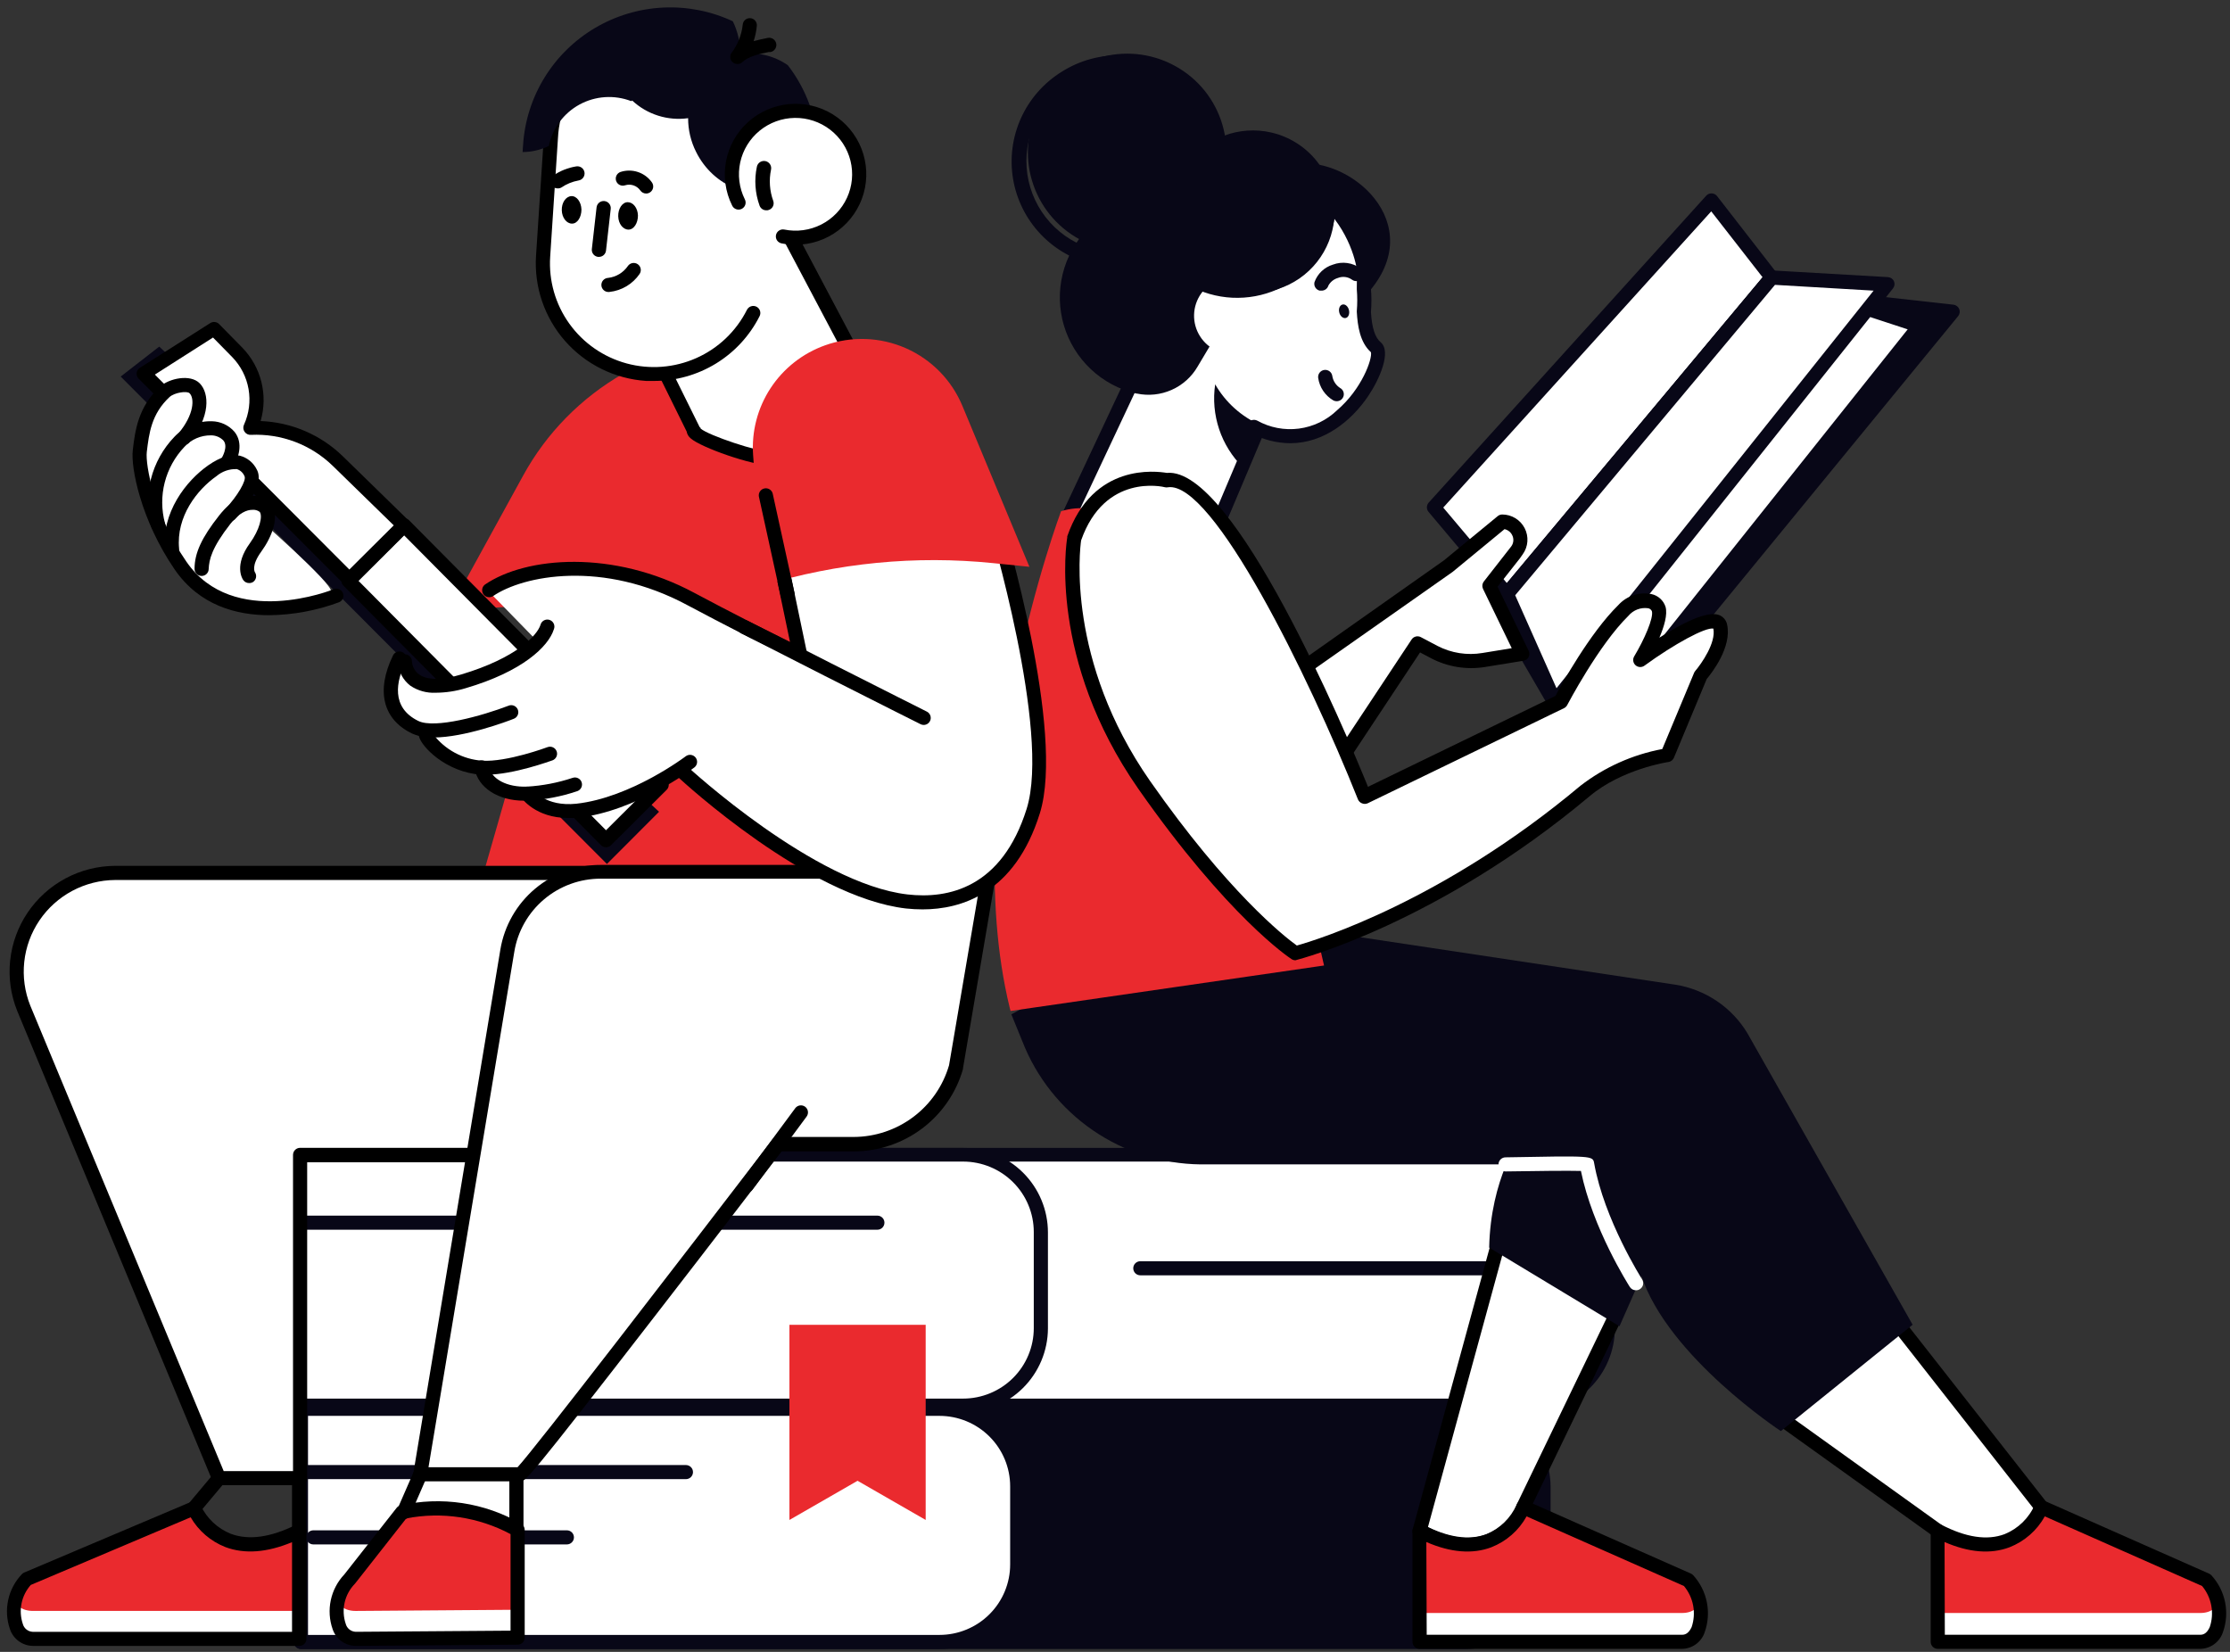 <svg width="216" height="160" viewBox="0 0 216 160" fill="none" xmlns="http://www.w3.org/2000/svg">
<rect x="0" y="0" width="216" height="160" fill="#333333" stroke="none"/>
<g id="_Layer_" clip-path="url(#clip0_1918_3966)">
<path id="Vector" d="M142.775 54.598L163.737 27.359L189.159 30.192L153.712 73.439L142.775 54.598Z" fill="#080717"/>
<path id="Vector_2" d="M153.711 74.123H153.657C153.545 74.114 153.438 74.079 153.343 74.019C153.249 73.96 153.171 73.878 153.115 73.781L142.151 54.94C142.083 54.823 142.051 54.689 142.06 54.554C142.068 54.419 142.117 54.29 142.199 54.182L163.168 26.944C163.239 26.85 163.333 26.777 163.441 26.73C163.549 26.683 163.667 26.665 163.784 26.677L189.207 29.511C189.33 29.523 189.447 29.569 189.547 29.643C189.646 29.717 189.723 29.816 189.77 29.93C189.818 30.044 189.833 30.169 189.814 30.291C189.796 30.413 189.744 30.528 189.666 30.623L154.212 73.87C154.151 73.945 154.075 74.006 153.989 74.05C153.902 74.093 153.808 74.118 153.711 74.123ZM143.597 54.653L153.807 72.246L187.836 30.733L164.045 28.077L143.597 54.653Z" fill="#080717"/>
<path id="Vector_3" d="M145.961 57.555L171.617 26.896L165.785 19.414L138.896 49.151L145.961 57.555Z" fill="white"/>
<path id="Vector_4" d="M145.962 58.23C145.863 58.229 145.764 58.207 145.674 58.164C145.585 58.122 145.505 58.06 145.441 57.984L138.376 49.587C138.268 49.463 138.209 49.305 138.209 49.14C138.209 48.976 138.268 48.817 138.376 48.693L165.265 18.956C165.332 18.882 165.415 18.823 165.507 18.784C165.6 18.745 165.699 18.727 165.8 18.731C165.899 18.734 165.996 18.759 166.085 18.804C166.174 18.849 166.252 18.913 166.314 18.99L172.145 26.5C172.244 26.621 172.298 26.773 172.298 26.93C172.298 27.086 172.244 27.238 172.145 27.36L146.49 58.012C146.425 58.089 146.345 58.151 146.253 58.193C146.162 58.236 146.063 58.258 145.962 58.257V58.23ZM139.795 49.164L145.962 56.483L170.74 26.875L165.752 20.472L139.795 49.164Z" fill="#080717"/>
<path id="Vector_5" d="M145.961 57.555L171.616 26.896L185.924 31.593L153.677 72.014L145.961 57.555Z" fill="white"/>
<path id="Vector_6" d="M153.684 72.697H153.622C153.508 72.688 153.399 72.65 153.303 72.588C153.207 72.526 153.128 72.442 153.074 72.342L145.358 57.842C145.295 57.722 145.269 57.585 145.283 57.45C145.298 57.315 145.353 57.188 145.441 57.084L171.075 26.439C171.163 26.334 171.281 26.258 171.413 26.22C171.545 26.182 171.685 26.185 171.815 26.227L186.123 30.917C186.229 30.951 186.325 31.011 186.402 31.09C186.48 31.169 186.537 31.266 186.569 31.372C186.601 31.478 186.606 31.591 186.584 31.699C186.563 31.808 186.515 31.91 186.445 31.996L154.239 72.417C154.175 72.504 154.092 72.574 153.995 72.623C153.899 72.672 153.792 72.697 153.684 72.697ZM146.784 57.637L153.794 70.771L184.78 31.9L171.849 27.661L146.784 57.637Z" fill="#080717"/>
<path id="Vector_7" d="M145.961 57.555L171.616 26.896L182.834 27.545L150.593 67.973L145.961 57.555Z" fill="white"/>
<path id="Vector_8" d="M150.595 68.648H150.52C150.403 68.633 150.292 68.59 150.197 68.52C150.102 68.451 150.027 68.359 149.978 68.252L145.346 57.834C145.301 57.722 145.286 57.599 145.304 57.479C145.323 57.359 145.372 57.246 145.449 57.152L171.077 26.438C171.145 26.356 171.233 26.291 171.332 26.248C171.43 26.205 171.538 26.186 171.645 26.193L182.863 26.841C182.989 26.848 183.11 26.889 183.214 26.96C183.318 27.031 183.401 27.129 183.452 27.244C183.499 27.355 183.516 27.477 183.5 27.597C183.485 27.717 183.437 27.831 183.363 27.927L151.157 68.347C151.095 68.439 151.011 68.514 150.913 68.567C150.815 68.619 150.706 68.647 150.595 68.648ZM146.764 57.657L150.766 66.661L181.479 28.152L171.926 27.592L146.764 57.657Z" fill="#080717"/>
<path id="Vector_9" d="M126.707 64.36L140.268 54.803L145.51 50.488C145.833 50.489 146.15 50.578 146.425 50.746C146.701 50.913 146.925 51.154 147.073 51.44C147.221 51.726 147.287 52.047 147.264 52.368C147.241 52.689 147.129 52.998 146.942 53.26L146.647 53.669L144.256 56.735L147.442 63.316L143.701 63.923C142.06 64.198 140.373 63.925 138.904 63.145L137.294 62.298L130.003 73.303L126.707 64.36Z" fill="white"/>
<path id="Vector_10" d="M130.01 74.007C129.886 74.007 129.765 73.973 129.659 73.909C129.554 73.846 129.467 73.755 129.409 73.647C129.351 73.538 129.323 73.416 129.329 73.294C129.334 73.171 129.373 73.052 129.441 72.949L136.732 61.938C136.826 61.797 136.969 61.696 137.134 61.654C137.298 61.612 137.472 61.633 137.622 61.712L139.24 62.566C140.577 63.258 142.105 63.498 143.591 63.248L146.428 62.784L143.639 57.023C143.59 56.912 143.571 56.791 143.584 56.671C143.597 56.551 143.642 56.437 143.714 56.34L146.38 52.926C146.498 52.768 146.568 52.579 146.583 52.382C146.597 52.185 146.555 51.988 146.462 51.814C146.39 51.672 146.286 51.548 146.159 51.451C146.032 51.354 145.885 51.287 145.729 51.254L140.706 55.391L127.104 64.948C126.955 65.051 126.771 65.091 126.592 65.059C126.414 65.027 126.255 64.926 126.152 64.778C126.048 64.63 126.007 64.447 126.037 64.269C126.068 64.091 126.168 63.933 126.316 63.829L139.87 54.271L145.071 49.991C145.194 49.889 145.349 49.834 145.51 49.834C145.958 49.835 146.398 49.959 146.78 50.192C147.163 50.426 147.474 50.759 147.679 51.157C147.884 51.554 147.976 52 147.944 52.446C147.912 52.892 147.757 53.32 147.497 53.684L147.209 54.094L145.057 56.825L148.065 63.03C148.113 63.124 148.137 63.228 148.137 63.334C148.137 63.439 148.113 63.543 148.065 63.638C148.017 63.732 147.947 63.814 147.862 63.876C147.776 63.939 147.677 63.981 147.572 63.999L143.831 64.607C142.043 64.893 140.211 64.594 138.609 63.754L137.547 63.194L130.599 73.686C130.536 73.786 130.45 73.868 130.346 73.924C130.243 73.98 130.127 74.009 130.01 74.007Z" fill="black"/>
<path id="Vector_11" d="M131.791 29.114C138.849 22.288 131.284 15.284 125.7 15.843C125.198 15.819 124.7 15.746 124.213 15.625C123.793 16.216 123.501 16.888 123.356 17.598C122.568 21.585 126.152 32.268 131.791 29.114Z" fill="#080717"/>
<path id="Vector_12" d="M103.258 50.613L118.073 50.578L123.452 37.854L111.597 32.891L103.258 50.613Z" fill="white"/>
<path id="Vector_13" d="M103.238 51.294C103.123 51.294 103.011 51.266 102.91 51.211C102.81 51.156 102.724 51.077 102.662 50.98C102.596 50.88 102.557 50.764 102.55 50.645C102.543 50.525 102.567 50.405 102.621 50.298L110.954 32.548C111.029 32.387 111.164 32.262 111.33 32.198C111.496 32.134 111.681 32.137 111.845 32.207L123.693 37.177C123.776 37.211 123.851 37.262 123.915 37.325C123.979 37.389 124.03 37.464 124.064 37.547C124.098 37.631 124.116 37.72 124.116 37.809C124.115 37.899 124.097 37.988 124.062 38.071L118.69 50.789C118.638 50.913 118.55 51.018 118.438 51.092C118.326 51.166 118.194 51.206 118.06 51.206L103.238 51.247V51.294ZM111.92 33.77L104.321 49.929L117.601 49.888L122.534 38.215L111.92 33.77Z" fill="#080717"/>
<path id="Vector_14" d="M110.185 35.996C109.084 34.359 108.38 32.489 108.13 30.534C107.698 27.336 108.546 24.098 110.491 21.518C112.436 18.937 115.322 17.223 118.525 16.744C129.317 15.133 132.188 24.581 132.12 26.602C132.12 27.073 132.086 27.531 132.072 27.968C132.137 28.701 132.137 29.439 132.072 30.172C132.154 31.743 132.449 32.965 133.257 33.647C134.491 34.692 129.358 45.396 121.416 41.341L110.185 35.996Z" fill="white"/>
<path id="Vector_15" d="M124.966 42.932C123.633 42.916 122.324 42.581 121.149 41.955C120.988 41.873 120.865 41.731 120.809 41.56C120.752 41.389 120.766 41.202 120.847 41.041C120.888 40.96 120.944 40.888 121.013 40.83C121.082 40.771 121.161 40.726 121.247 40.698C121.333 40.67 121.424 40.66 121.514 40.667C121.604 40.674 121.692 40.699 121.773 40.74C123.001 41.424 124.417 41.696 125.812 41.514C127.207 41.331 128.506 40.706 129.516 39.73C131.907 37.682 132.942 34.76 132.791 34.118C131.715 33.156 131.496 31.531 131.421 30.213C131.417 30.184 131.417 30.154 131.421 30.125C131.479 29.43 131.479 28.731 131.421 28.036C131.421 28.036 131.421 27.988 131.421 27.961C131.421 27.517 131.421 27.053 131.469 26.595C131.469 25.687 130.694 22.233 127.926 19.769C125.555 17.659 122.444 16.874 118.662 17.434C115.633 17.885 112.905 19.506 111.067 21.947C109.23 24.387 108.43 27.45 108.842 30.473C109.07 32.319 109.73 34.087 110.768 35.634C110.868 35.785 110.905 35.97 110.869 36.148C110.833 36.326 110.727 36.482 110.576 36.583C110.424 36.683 110.238 36.72 110.06 36.684C109.881 36.648 109.724 36.543 109.623 36.392C108.468 34.669 107.735 32.7 107.485 30.644C107.03 27.27 107.924 23.852 109.975 21.13C112.027 18.407 115.07 16.596 118.449 16.089C122.65 15.461 126.144 16.355 128.831 18.752C131.763 21.359 132.88 25.182 132.832 26.65C132.832 27.101 132.798 27.544 132.791 27.974C132.853 28.719 132.853 29.468 132.791 30.213C132.88 31.75 133.182 32.685 133.737 33.156C134.806 34.057 133.607 36.753 132.538 38.344C130.879 40.808 128.2 42.932 124.966 42.932Z" fill="#080717"/>
<path id="Vector_16" d="M129.475 38.863C129.363 38.864 129.253 38.839 129.153 38.788C128.759 38.557 128.421 38.241 128.166 37.863C127.911 37.485 127.745 37.054 127.68 36.603C127.668 36.514 127.674 36.423 127.698 36.335C127.721 36.248 127.762 36.166 127.817 36.095C127.873 36.023 127.942 35.963 128.02 35.918C128.099 35.873 128.186 35.844 128.276 35.832C128.366 35.82 128.457 35.826 128.545 35.85C128.632 35.873 128.715 35.914 128.786 35.969C128.858 36.024 128.919 36.093 128.964 36.171C129.009 36.25 129.038 36.336 129.05 36.426C129.088 36.66 129.174 36.884 129.304 37.082C129.434 37.281 129.604 37.45 129.804 37.58C129.937 37.651 130.043 37.765 130.105 37.903C130.166 38.041 130.18 38.196 130.144 38.343C130.108 38.489 130.024 38.62 129.906 38.714C129.787 38.808 129.64 38.861 129.489 38.863H129.475Z" fill="#080717"/>
<path id="Vector_17" d="M127.987 28.152H127.823C127.647 28.108 127.495 27.997 127.401 27.842C127.307 27.687 127.279 27.501 127.323 27.326C127.467 26.925 127.703 26.563 128.012 26.269C128.321 25.975 128.695 25.757 129.104 25.633C129.546 25.465 130.023 25.411 130.491 25.476C130.96 25.54 131.404 25.721 131.784 26.001C131.929 26.11 132.025 26.272 132.051 26.451C132.077 26.63 132.03 26.812 131.921 26.957C131.812 27.102 131.649 27.198 131.469 27.223C131.289 27.249 131.107 27.202 130.961 27.093C130.766 26.952 130.538 26.862 130.298 26.832C130.058 26.802 129.815 26.833 129.591 26.923C129.397 26.979 129.216 27.072 129.059 27.197C128.901 27.322 128.77 27.477 128.673 27.653C128.631 27.801 128.541 27.93 128.417 28.021C128.292 28.111 128.141 28.157 127.987 28.152Z" fill="#080717"/>
<path id="Vector_18" d="M129.722 30.263C129.805 30.624 130.093 30.863 130.353 30.802C130.613 30.74 130.75 30.392 130.661 30.03C130.572 29.669 130.291 29.43 130.031 29.498C129.771 29.566 129.633 29.901 129.722 30.263Z" fill="#080717"/>
<path id="Vector_19" d="M122.109 41.177L120.396 45.273C119.345 44.236 118.553 42.967 118.085 41.569C117.618 40.171 117.487 38.683 117.703 37.225C118.708 38.979 120.253 40.364 122.109 41.177Z" fill="#080717"/>
<path id="Vector_20" d="M117.637 19.331C120.161 14.677 118.421 8.866 113.75 6.351C109.079 3.836 103.246 5.569 100.722 10.223C98.197 14.876 99.937 20.687 104.608 23.202C109.279 25.718 115.112 23.984 117.637 19.331Z" fill="#080717"/>
<path id="Vector_21" d="M108.321 25.899C107.546 25.9 106.774 25.813 106.019 25.639C104.026 25.195 102.211 24.169 100.806 22.693C99.401 21.216 98.469 19.356 98.129 17.35C97.79 15.344 98.058 13.282 98.899 11.428C99.74 9.575 101.117 8.012 102.853 6.941C104.578 5.853 106.589 5.301 108.629 5.355C110.67 5.41 112.649 6.069 114.312 7.248C115.976 8.427 117.249 10.073 117.97 11.976C118.691 13.878 118.827 15.952 118.36 17.932C117.837 20.195 116.559 22.214 114.736 23.661C112.913 25.108 110.652 25.896 108.321 25.899ZM108.321 6.736C106.302 6.737 104.344 7.422 102.767 8.677C101.189 9.932 100.087 11.684 99.639 13.645C99.25 15.355 99.379 17.141 100.008 18.779C100.637 20.416 101.738 21.831 103.174 22.845C104.609 23.859 106.314 24.427 108.073 24.477C109.832 24.527 111.567 24.057 113.058 23.126C114.549 22.195 115.73 20.845 116.452 19.246C117.173 17.647 117.404 15.87 117.113 14.141C116.823 12.412 116.025 10.807 114.82 9.53C113.615 8.252 112.057 7.358 110.343 6.962C109.673 6.811 108.988 6.736 108.301 6.736H108.321Z" fill="#080717"/>
<path id="Vector_22" d="M121.498 26.274C121.048 24.647 120.174 23.168 118.964 21.987C117.754 20.806 116.252 19.965 114.61 19.55C112.968 19.134 111.245 19.16 109.616 19.623C107.987 20.086 106.51 20.971 105.336 22.187C104.161 23.404 103.331 24.908 102.93 26.548C102.528 28.187 102.57 29.903 103.05 31.522C103.53 33.14 104.431 34.603 105.663 35.762C106.895 36.921 108.412 37.734 110.062 38.119H110.11C111.243 38.359 112.424 38.236 113.483 37.766C114.542 37.297 115.424 36.505 116.003 35.504L121.498 26.274Z" fill="#080717"/>
<path id="Vector_23" d="M129.063 22.26C128.715 23.778 127.922 25.158 126.786 26.227C125.649 27.296 124.22 28.005 122.679 28.265C121.138 28.525 119.555 28.323 118.129 27.686C116.703 27.049 115.498 26.005 114.668 24.686C113.838 23.367 113.419 21.832 113.464 20.276C113.51 18.719 114.017 17.211 114.923 15.942C115.829 14.674 117.092 13.701 118.553 13.147C120.013 12.594 121.606 12.484 123.129 12.832C125.17 13.301 126.94 14.556 128.053 16.324C129.165 18.091 129.529 20.226 129.063 22.26Z" fill="#080717"/>
<path id="Vector_24" d="M123.047 31.415C122.881 32.133 122.506 32.787 121.968 33.293C121.43 33.799 120.753 34.135 120.023 34.258C119.293 34.381 118.544 34.285 117.868 33.984C117.193 33.682 116.623 33.187 116.23 32.563C115.836 31.938 115.638 31.211 115.66 30.474C115.681 29.737 115.922 29.023 116.351 28.422C116.78 27.821 117.378 27.361 118.07 27.099C118.762 26.837 119.516 26.785 120.237 26.95C121.204 27.171 122.043 27.766 122.57 28.603C123.096 29.44 123.268 30.452 123.047 31.415Z" fill="white"/>
<path id="Vector_25" d="M115.305 26.295C115.21 26.729 115.141 27.169 115.1 27.612C116.404 28.344 117.862 28.764 119.357 28.837C120.853 28.91 122.345 28.634 123.715 28.033C125.085 27.431 126.295 26.52 127.25 25.371C128.205 24.222 128.878 22.867 129.215 21.413C129.311 20.981 129.379 20.544 129.421 20.103C128.612 19.643 127.739 19.305 126.831 19.099C125.6 18.814 124.324 18.775 123.078 18.983C121.831 19.19 120.638 19.642 119.567 20.31C118.496 20.979 117.568 21.852 116.836 22.879C116.105 23.906 115.585 25.067 115.305 26.295Z" fill="#080717"/>
<path id="Vector_26" d="M141.966 159.039L29.149 159.039V136.511H141.966C143.965 136.511 145.883 137.302 147.296 138.71C148.71 140.119 149.504 142.029 149.504 144.02V151.584C149.489 153.566 148.689 155.462 147.277 156.859C145.865 158.255 143.956 159.039 141.966 159.039Z" fill="#080717"/>
<path id="Vector_27" d="M141.968 159.723H29.15C28.968 159.723 28.794 159.652 28.666 159.524C28.537 159.395 28.465 159.222 28.465 159.041V136.513C28.465 136.332 28.537 136.158 28.666 136.03C28.794 135.902 28.968 135.83 29.15 135.83H141.968C144.148 135.83 146.24 136.693 147.782 138.229C149.324 139.766 150.19 141.849 150.19 144.022V151.586C150.176 153.749 149.303 155.819 147.763 157.343C146.222 158.868 144.139 159.723 141.968 159.723ZM29.835 158.358H141.968C143.785 158.358 145.528 157.639 146.813 156.359C148.098 155.078 148.82 153.342 148.82 151.531V143.967C148.82 142.157 148.098 140.421 146.813 139.14C145.528 137.86 143.785 137.141 141.968 137.141H29.835V158.358Z" fill="#080717"/>
<path id="Vector_28" d="M90.992 159.039H29.142V136.511H90.992C92.991 136.511 94.908 137.302 96.322 138.71C97.735 140.119 98.529 142.029 98.529 144.02V151.584C98.515 153.566 97.715 155.462 96.302 156.859C94.89 158.255 92.981 159.039 90.992 159.039Z" fill="white"/>
<path id="Vector_29" d="M90.993 159.723H29.15C28.968 159.723 28.794 159.652 28.666 159.524C28.537 159.395 28.465 159.222 28.465 159.041V136.513C28.465 136.332 28.537 136.158 28.666 136.03C28.794 135.902 28.968 135.83 29.15 135.83H90.993C93.174 135.83 95.265 136.693 96.807 138.229C98.349 139.766 99.216 141.849 99.216 144.022V151.586C99.201 153.749 98.329 155.819 96.788 157.343C95.248 158.868 93.164 159.723 90.993 159.723ZM29.835 158.358H90.993C92.81 158.358 94.553 157.639 95.838 156.359C97.123 155.078 97.845 153.342 97.845 151.531V143.967C97.845 142.157 97.123 140.421 95.838 139.14C94.553 137.86 92.81 137.141 90.993 137.141H29.835V158.358Z" fill="#080717"/>
<path id="Vector_30" d="M66.439 143.27H29.738C29.556 143.27 29.382 143.198 29.253 143.07C29.125 142.942 29.053 142.768 29.053 142.587C29.053 142.406 29.125 142.232 29.253 142.104C29.382 141.976 29.556 141.904 29.738 141.904H66.439C66.621 141.904 66.795 141.976 66.924 142.104C67.052 142.232 67.124 142.406 67.124 142.587C67.124 142.768 67.052 142.942 66.924 143.07C66.795 143.198 66.621 143.27 66.439 143.27Z" fill="#080717"/>
<path id="Vector_31" d="M54.908 149.592H30.349C30.168 149.592 29.993 149.52 29.865 149.392C29.736 149.264 29.664 149.09 29.664 148.909C29.664 148.728 29.736 148.555 29.865 148.426C29.993 148.298 30.168 148.227 30.349 148.227H54.908C55.09 148.227 55.264 148.298 55.393 148.426C55.521 148.555 55.593 148.728 55.593 148.909C55.593 149.09 55.521 149.264 55.393 149.392C55.264 149.52 55.09 149.592 54.908 149.592Z" fill="#080717"/>
<path id="Vector_32" d="M148.195 136.15L26.058 136.15V111.868L148.195 111.868C150.194 111.868 152.111 112.659 153.525 114.067C154.938 115.476 155.732 117.386 155.732 119.377V128.682C155.722 130.667 154.923 132.566 153.51 133.965C152.098 135.365 150.187 136.15 148.195 136.15Z" fill="white"/>
<path id="Vector_33" d="M148.196 136.833H26.066C25.884 136.833 25.71 136.761 25.582 136.633C25.453 136.505 25.381 136.332 25.381 136.151V111.868C25.381 111.687 25.453 111.513 25.582 111.385C25.71 111.257 25.884 111.186 26.066 111.186H148.196C150.377 111.186 152.468 112.049 154.01 113.585C155.552 115.121 156.419 117.205 156.419 119.378V128.682C156.408 130.848 155.537 132.921 153.996 134.448C152.455 135.976 150.37 136.833 148.196 136.833ZM26.751 135.468H148.196C150.013 135.468 151.756 134.749 153.041 133.469C154.326 132.188 155.048 130.452 155.048 128.641V119.337C155.048 117.526 154.326 115.79 153.041 114.509C151.756 113.229 150.013 112.51 148.196 112.51H26.751V135.468Z" fill="#080717"/>
<path id="Vector_34" d="M93.273 136.15L26.058 136.15V111.868L93.273 111.868C95.272 111.868 97.189 112.659 98.603 114.067C100.017 115.476 100.811 117.386 100.811 119.377V128.682C100.8 130.667 100.001 132.566 98.588 133.965C97.176 135.365 95.265 136.15 93.273 136.15Z" fill="white"/>
<path id="Vector_35" d="M93.281 136.833H26.066C25.884 136.833 25.71 136.761 25.582 136.633C25.453 136.505 25.381 136.332 25.381 136.151V111.868C25.381 111.687 25.453 111.513 25.582 111.385C25.71 111.257 25.884 111.186 26.066 111.186H93.281C95.462 111.186 97.553 112.049 99.096 113.585C100.638 115.121 101.504 117.205 101.504 119.378V128.682C101.493 130.848 100.622 132.921 99.081 134.448C97.54 135.976 95.455 136.833 93.281 136.833ZM26.751 135.468H93.281C95.098 135.468 96.841 134.749 98.126 133.469C99.412 132.188 100.133 130.452 100.133 128.641V119.337C100.133 117.526 99.412 115.79 98.126 114.509C96.841 113.229 95.098 112.51 93.281 112.51H26.751V135.468Z" fill="#080717"/>
<path id="Vector_36" d="M84.983 119.111H26.697C26.515 119.111 26.341 119.04 26.212 118.912C26.084 118.783 26.012 118.61 26.012 118.429C26.012 118.248 26.084 118.074 26.212 117.946C26.341 117.818 26.515 117.746 26.697 117.746H84.983C85.165 117.746 85.339 117.818 85.468 117.946C85.596 118.074 85.668 118.248 85.668 118.429C85.668 118.61 85.596 118.783 85.468 118.912C85.339 119.04 85.165 119.111 84.983 119.111Z" fill="#080717"/>
<path id="Vector_37" d="M144.399 123.527H110.453C110.271 123.527 110.097 123.456 109.968 123.328C109.84 123.2 109.768 123.026 109.768 122.845C109.768 122.664 109.84 122.49 109.968 122.362C110.097 122.234 110.271 122.162 110.453 122.162H144.399C144.581 122.162 144.755 122.234 144.884 122.362C145.012 122.49 145.085 122.664 145.085 122.845C145.085 123.026 145.012 123.2 144.884 123.328C144.755 123.456 144.581 123.527 144.399 123.527Z" fill="#080717"/>
<path id="Vector_38" d="M76.465 147.223V128.32H83.064H89.662V147.223L83.064 143.428L76.465 147.223Z" fill="#EA2A2E"/>
<path id="Vector_39" d="M155.83 127.658L146.606 146.479C146.606 146.479 144.057 150.909 138.329 147.926C137.842 147.673 145.626 121.432 145.626 121.432L155.83 127.658Z" fill="white"/>
<path id="Vector_40" d="M197.116 146.09L183.836 129.242L173.715 137.516C173.715 137.516 187.42 147.797 188.961 148.309C190.503 148.821 195.375 150.617 197.116 146.09Z" fill="white"/>
<path id="Vector_41" d="M187.693 148.275V159.027H213.129C215.261 159.027 215.617 155.02 213.698 153.054L197.732 145.988C197.732 145.988 195.341 152.255 187.693 148.275Z" fill="white"/>
<path id="Vector_42" d="M187.693 148.554V156.234H213.129C215.261 156.234 215.617 153.947 213.698 152.541L197.938 145.98C197.938 145.98 195.341 151.401 187.693 148.554Z" fill="#EA2A2E"/>
<path id="Vector_43" d="M213.129 159.709H187.693C187.511 159.709 187.337 159.637 187.209 159.509C187.08 159.381 187.008 159.207 187.008 159.026V148.274C187.008 148.157 187.038 148.042 187.095 147.939C187.153 147.837 187.236 147.751 187.336 147.69C187.437 147.629 187.552 147.595 187.669 147.591C187.787 147.586 187.904 147.613 188.008 147.667C190.413 148.923 192.49 149.23 194.175 148.595C195.485 148.06 196.532 147.036 197.094 145.742C197.127 145.655 197.178 145.576 197.243 145.509C197.307 145.442 197.385 145.389 197.471 145.354C197.557 145.318 197.649 145.3 197.742 145.301C197.836 145.302 197.928 145.322 198.013 145.359L213.979 152.425C214.057 152.463 214.129 152.514 214.191 152.575C214.869 153.312 215.33 154.219 215.526 155.199C215.722 156.179 215.644 157.193 215.301 158.132C215.144 158.585 214.852 158.978 214.464 159.26C214.075 159.542 213.61 159.699 213.129 159.709ZM188.378 158.344H213.129C213.527 158.344 213.814 158.091 214.04 157.599C214.267 156.928 214.317 156.209 214.186 155.513C214.055 154.816 213.748 154.165 213.294 153.62L198.061 146.875C197.305 148.242 196.093 149.302 194.634 149.872C192.819 150.554 190.708 150.384 188.351 149.36L188.378 158.344Z" fill="black"/>
<path id="Vector_44" d="M197.739 146.669C197.634 146.669 197.531 146.645 197.437 146.599C197.343 146.553 197.261 146.486 197.197 146.403L183.575 129.029C183.479 128.886 183.44 128.712 183.468 128.542C183.495 128.372 183.586 128.218 183.722 128.112C183.858 128.006 184.029 127.955 184.201 127.969C184.374 127.984 184.534 128.062 184.651 128.19L198.273 145.563C198.353 145.664 198.403 145.785 198.417 145.912C198.431 146.039 198.409 146.168 198.353 146.283C198.297 146.398 198.21 146.496 198.101 146.564C197.993 146.632 197.867 146.669 197.739 146.669Z" fill="black"/>
<path id="Vector_45" d="M187.693 148.957C187.55 148.956 187.411 148.91 187.295 148.827L171.953 137.829C171.805 137.723 171.705 137.563 171.675 137.384C171.646 137.205 171.689 137.021 171.795 136.873C171.901 136.726 172.062 136.626 172.242 136.597C172.422 136.567 172.606 136.611 172.754 136.716L188.09 147.721C188.207 147.805 188.294 147.924 188.339 148.061C188.384 148.198 188.385 148.345 188.341 148.482C188.297 148.619 188.21 148.739 188.094 148.824C187.977 148.909 187.837 148.956 187.693 148.957Z" fill="black"/>
<path id="Vector_46" d="M137.5 148.275V159.027H162.929C165.067 159.027 165.423 155.02 163.505 153.054L147.539 145.988C147.539 145.988 145.154 152.255 137.5 148.275Z" fill="white"/>
<path id="Vector_47" d="M137.5 148.554V156.234H162.929C165.067 156.234 165.423 153.947 163.505 152.541L147.744 145.98C147.744 145.98 145.154 151.401 137.5 148.554Z" fill="#EA2A2E"/>
<path id="Vector_48" d="M162.936 159.709H137.5C137.318 159.709 137.144 159.637 137.015 159.509C136.887 159.381 136.814 159.207 136.814 159.026V148.274C136.814 148.157 136.844 148.041 136.902 147.939C136.96 147.837 137.042 147.751 137.143 147.69C137.244 147.629 137.358 147.595 137.476 147.591C137.594 147.586 137.71 147.613 137.815 147.667C140.22 148.923 142.296 149.23 143.982 148.595C145.288 148.055 146.334 147.032 146.901 145.742C146.934 145.655 146.985 145.575 147.049 145.508C147.114 145.441 147.192 145.388 147.278 145.352C147.364 145.316 147.456 145.297 147.549 145.297C147.642 145.297 147.734 145.316 147.819 145.352L163.785 152.418C163.863 152.458 163.934 152.508 163.998 152.568C164.672 153.307 165.132 154.214 165.327 155.193C165.523 156.172 165.447 157.186 165.108 158.125C164.952 158.579 164.66 158.974 164.272 159.257C163.883 159.541 163.417 159.698 162.936 159.709ZM138.192 158.344H162.936C163.333 158.344 163.621 158.091 163.854 157.599C164.08 156.928 164.13 156.209 164 155.513C163.869 154.816 163.562 154.165 163.107 153.62L147.867 146.875C147.113 148.243 145.9 149.303 144.441 149.872C142.625 150.554 140.515 150.384 138.157 149.36L138.192 158.344Z" fill="black"/>
<path id="Vector_49" d="M147.545 146.67C147.443 146.671 147.342 146.647 147.25 146.601C147.169 146.563 147.095 146.508 147.035 146.441C146.975 146.374 146.928 146.296 146.898 146.211C146.868 146.126 146.855 146.036 146.861 145.946C146.866 145.856 146.889 145.768 146.928 145.687L155.706 127.494C155.792 127.344 155.931 127.231 156.097 127.18C156.262 127.128 156.441 127.141 156.597 127.215C156.754 127.29 156.876 127.42 156.939 127.581C157.003 127.741 157.003 127.92 156.94 128.081L148.162 146.281C148.106 146.397 148.019 146.495 147.91 146.564C147.8 146.633 147.674 146.669 147.545 146.67Z" fill="black"/>
<path id="Vector_50" d="M137.5 148.957C137.439 148.967 137.376 148.967 137.315 148.957C137.141 148.909 136.993 148.795 136.903 148.639C136.814 148.483 136.789 148.298 136.835 148.124L144.373 120.551C144.421 120.376 144.537 120.228 144.695 120.138C144.853 120.049 145.04 120.025 145.216 120.073C145.391 120.121 145.54 120.237 145.63 120.394C145.72 120.552 145.744 120.738 145.695 120.913L138.158 148.479C138.114 148.618 138.026 148.74 137.908 148.826C137.79 148.912 137.647 148.958 137.5 148.957Z" fill="black"/>
<path id="Vector_51" d="M144.242 120.844L156.864 128.462L160.16 120.994C160.16 120.994 160.448 108.904 159.441 108.754C158.433 108.604 147.25 110.242 147.25 110.242C147.25 110.242 144.386 114.127 144.242 120.844Z" fill="#080717"/>
<path id="Vector_52" d="M185.26 128.314L172.494 138.615C172.494 138.615 161.592 131.454 158.968 123.535C157.316 118.572 155.713 112.783 155.713 112.783H116.291C112.555 112.741 108.917 111.588 105.844 109.472C102.771 107.355 100.402 104.372 99.043 100.905L97.961 98.249L119.381 86.705L123.205 89.49L162.263 95.375C163.702 95.602 165.073 96.14 166.281 96.952C167.488 97.763 168.503 98.828 169.253 100.072L185.26 128.314Z" fill="#080717"/>
<path id="Vector_53" d="M158.454 124.975C158.338 124.976 158.224 124.947 158.122 124.892C158.02 124.837 157.934 124.758 157.871 124.661C157.721 124.422 154.26 118.981 153.13 113.417C151.965 113.383 148.73 113.417 145.832 113.465C145.65 113.465 145.476 113.393 145.347 113.265C145.219 113.137 145.146 112.963 145.146 112.782C145.146 112.601 145.219 112.428 145.347 112.3C145.476 112.172 145.65 112.1 145.832 112.1C154.281 111.943 154.281 111.943 154.411 112.666C155.377 118.128 159.023 123.862 159.057 123.923C159.105 123.999 159.138 124.084 159.153 124.172C159.168 124.26 159.166 124.351 159.147 124.438C159.127 124.526 159.09 124.609 159.038 124.682C158.986 124.755 158.92 124.818 158.844 124.865C158.729 124.943 158.593 124.981 158.454 124.975Z" fill="white"/>
<path id="Vector_54" d="M97.885 97.921L97.803 97.614C92.657 76.452 102.778 49.514 102.778 49.514C116.962 45.288 127.035 88.105 128.248 93.518L97.885 97.921Z" fill="#EA2A2E"/>
<path id="Vector_55" d="M104.608 51.014C104.608 51.014 104.033 58.953 105.143 64.34C106.472 70.75 116.593 85.68 124.631 91.824C128.057 94.438 153.555 76.655 153.555 76.655L161.531 73.18L164.751 65.452C164.751 65.452 167.951 61.418 166.643 60.674C165.334 59.929 158.899 63.909 158.899 63.909C158.899 63.909 161.894 60.175 160.695 59.001C159.496 57.827 157.221 58.482 156.371 59.977C155.521 61.472 151.218 67.964 151.218 67.964L132.196 77.187C132.196 77.187 124.028 58.298 120.403 53.431C117.032 48.925 112.42 39.525 104.608 51.014Z" fill="white"/>
<path id="Vector_56" d="M125.481 93.012C125.347 93.013 125.216 92.975 125.104 92.903C124.857 92.746 118.937 88.807 110.262 76.409C101.518 63.862 103.293 52.516 103.375 52.066C103.372 52.027 103.372 51.988 103.375 51.949C105.856 44.795 112.016 45.642 113.023 45.805C119.506 45.184 130.312 70.818 132.505 76.211L150.663 67.405C151.239 66.326 153.987 61.322 156.748 58.612C157.144 58.172 157.648 57.842 158.21 57.655C158.772 57.467 159.373 57.427 159.955 57.541C160.273 57.608 160.566 57.758 160.807 57.975C161.048 58.192 161.227 58.468 161.326 58.776C161.538 59.527 161.189 60.694 160.729 61.766C162.785 60.462 165.3 59.124 166.499 59.568C166.698 59.641 166.874 59.764 167.012 59.924C167.15 60.084 167.245 60.276 167.287 60.483C167.774 62.674 165.793 65.2 165.314 65.767L162.134 73.399C162.088 73.507 162.015 73.602 161.921 73.674C161.827 73.745 161.717 73.792 161.6 73.808C161.559 73.808 157.091 74.491 153.966 77.126C139.227 89.476 125.776 92.93 125.645 92.964L125.481 93.012ZM104.718 52.339C104.595 53.185 103.272 63.985 111.385 75.631C118.923 86.41 124.405 90.718 125.611 91.585C127.667 91.012 139.809 87.237 153.082 76.109C155.405 74.315 158.122 73.096 161.01 72.552L164.094 65.166C164.124 65.099 164.163 65.037 164.21 64.981C164.793 64.299 166.232 62.251 165.958 60.886C165.19 60.735 162.148 62.387 159.284 64.476C159.156 64.57 158.999 64.617 158.84 64.608C158.681 64.599 158.53 64.536 158.413 64.429C158.297 64.322 158.222 64.179 158.199 64.024C158.177 63.868 158.209 63.71 158.29 63.575C159.256 61.971 160.188 59.848 160.003 59.199C159.97 59.125 159.919 59.059 159.854 59.009C159.79 58.959 159.714 58.926 159.633 58.913C159.281 58.864 158.921 58.905 158.589 59.033C158.257 59.161 157.963 59.371 157.735 59.643C154.85 62.469 151.835 68.238 151.801 68.293C151.733 68.423 151.625 68.528 151.492 68.593L132.47 77.809C132.384 77.846 132.291 77.866 132.196 77.866C132.102 77.866 132.009 77.846 131.922 77.809C131.834 77.775 131.754 77.724 131.687 77.658C131.62 77.593 131.567 77.513 131.532 77.427C126.735 65.384 117.45 46.55 113.126 47.198C113.038 47.218 112.947 47.218 112.859 47.198C112.619 47.13 107.007 45.84 104.718 52.339Z" fill="black"/>
<path id="Vector_57" d="M46.842 84.561L54.325 58.449L43.498 59.132L50.679 46.052C52.935 41.935 56.291 38.521 60.375 36.187L68.413 31.586L85.119 35.525V85.462L46.842 84.561Z" fill="#EA2A2E"/>
<path id="Vector_58" d="M28.972 148.309V158.747H3.193C1.028 158.747 0.671 154.855 2.617 152.944L18.81 146.117C18.81 146.117 21.215 152.172 28.972 148.309Z" fill="white"/>
<path id="Vector_59" d="M28.972 148.581V156.035H3.193C1.028 156.035 0.671 153.81 2.617 152.451L18.625 146.082C18.625 146.082 21.215 151.366 28.972 148.581Z" fill="#EA2A2E"/>
<path id="Vector_60" d="M28.972 159.423H3.193C2.699 159.417 2.22 159.258 1.821 158.968C1.421 158.678 1.123 158.272 0.966 157.805C0.648 156.894 0.588 155.912 0.794 154.969C0.999 154.026 1.462 153.158 2.131 152.46C2.193 152.4 2.265 152.351 2.344 152.316L18.543 145.456C18.714 145.387 18.905 145.387 19.077 145.456C19.162 145.489 19.239 145.539 19.303 145.604C19.366 145.669 19.416 145.746 19.447 145.831C20.036 147.073 21.074 148.048 22.352 148.562C24.086 149.21 26.217 148.917 28.691 147.681C28.796 147.628 28.913 147.604 29.03 147.609C29.147 147.614 29.261 147.649 29.361 147.711C29.461 147.772 29.543 147.859 29.599 147.961C29.656 148.063 29.685 148.179 29.684 148.295V158.727C29.686 158.82 29.669 158.912 29.634 158.999C29.599 159.085 29.546 159.163 29.479 159.228C29.413 159.293 29.333 159.344 29.246 159.378C29.159 159.411 29.066 159.427 28.972 159.423ZM2.981 153.518C2.532 154.024 2.224 154.638 2.089 155.299C1.953 155.96 1.993 156.646 2.207 157.286C2.263 157.5 2.387 157.69 2.559 157.829C2.732 157.967 2.944 158.048 3.166 158.058H28.287V149.374C25.847 150.391 23.675 150.548 21.818 149.845C20.407 149.289 19.226 148.274 18.467 146.964L2.981 153.518Z" fill="black"/>
<path id="Vector_61" d="M50.139 148.186V158.624L34.447 158.747C32.282 158.747 31.925 154.856 33.871 152.944L38.963 146.473C38.963 146.473 42.382 152.05 50.139 148.186Z" fill="white"/>
<path id="Vector_62" d="M50.139 148.459V155.921L34.447 156.037C32.282 156.037 31.925 153.811 33.871 152.453L38.778 146.472C38.778 146.472 44.787 145.489 50.139 148.459Z" fill="#EA2A2E"/>
<path id="Vector_63" d="M34.453 159.422C33.958 159.417 33.476 159.259 33.076 158.969C32.675 158.679 32.376 158.272 32.219 157.804C31.902 156.9 31.841 155.926 32.041 154.99C32.242 154.053 32.697 153.189 33.356 152.493L38.42 146.048C38.508 145.938 38.627 145.857 38.763 145.816C42.75 144.906 46.936 145.538 50.474 147.584C50.581 147.644 50.669 147.732 50.731 147.837C50.792 147.943 50.824 148.063 50.823 148.185V158.623C50.823 158.804 50.751 158.978 50.622 159.106C50.494 159.234 50.32 159.306 50.138 159.306L34.453 159.422ZM39.352 147.072L34.405 153.367L34.35 153.428C33.867 153.932 33.531 154.557 33.379 155.237C33.227 155.917 33.264 156.625 33.487 157.285C33.544 157.5 33.668 157.691 33.842 157.829C34.016 157.968 34.23 158.048 34.453 158.057L49.453 157.947V148.595C46.362 146.943 42.794 146.405 39.352 147.072Z" fill="black"/>
<path id="Vector_64" d="M58.752 111.874H29.068V143.174H21.215L2.296 97.654C1.715 96.208 1.498 94.642 1.663 93.092C1.829 91.543 2.372 90.058 3.246 88.766C4.119 87.473 5.296 86.413 6.675 85.678C8.054 84.943 9.592 84.555 11.156 84.547H70.587L58.752 111.874Z" fill="white"/>
<path id="Vector_65" d="M29.068 143.858H21.215C21.079 143.859 20.945 143.819 20.832 143.743C20.718 143.668 20.63 143.561 20.578 143.435L1.666 97.915C1.042 96.365 0.808 94.686 0.985 93.026C1.162 91.365 1.743 89.773 2.679 88.388C3.615 87.003 4.876 85.866 6.354 85.078C7.831 84.29 9.48 83.873 11.156 83.865H70.587C70.701 83.865 70.813 83.892 70.914 83.946C71.014 84 71.1 84.078 71.162 84.172C71.231 84.271 71.272 84.386 71.282 84.506C71.291 84.626 71.269 84.747 71.217 84.855L59.383 112.162C59.331 112.285 59.243 112.39 59.131 112.465C59.019 112.539 58.887 112.578 58.753 112.578H29.753V143.175C29.753 143.356 29.681 143.53 29.553 143.658C29.424 143.786 29.25 143.858 29.068 143.858ZM21.668 142.493H28.383V111.861C28.383 111.68 28.455 111.507 28.584 111.379C28.712 111.251 28.886 111.179 29.068 111.179H58.307L69.545 85.237H11.156C9.705 85.246 8.278 85.607 6.999 86.289C5.72 86.972 4.628 87.956 3.817 89.155C3.007 90.354 2.503 91.732 2.349 93.169C2.195 94.607 2.395 96.06 2.933 97.403L21.668 142.493Z" fill="black"/>
<path id="Vector_66" d="M95.809 84.424H58.196C56.021 84.424 53.917 85.193 52.258 86.595C50.599 87.996 49.493 89.939 49.137 92.077L40.709 142.799H50.412C50.898 142.799 75.341 110.809 75.341 110.809H82.68C84.925 110.813 87.11 110.084 88.901 108.735C90.691 107.385 91.989 105.488 92.595 103.334L95.809 84.424Z" fill="white"/>
<path id="Vector_67" d="M50.413 143.482H40.71C40.611 143.482 40.514 143.46 40.424 143.419C40.334 143.378 40.254 143.318 40.19 143.243C40.126 143.167 40.079 143.078 40.053 142.983C40.027 142.887 40.022 142.787 40.039 142.69L48.467 91.968C48.85 89.674 50.038 87.59 51.821 86.089C53.603 84.589 55.864 83.768 58.198 83.775H95.81C95.911 83.774 96.011 83.795 96.103 83.836C96.194 83.877 96.276 83.938 96.341 84.014C96.407 84.091 96.454 84.18 96.481 84.277C96.508 84.374 96.513 84.475 96.496 84.574L93.275 103.477C93.278 103.502 93.278 103.527 93.275 103.552C92.619 105.844 91.233 107.861 89.326 109.3C87.419 110.738 85.094 111.519 82.702 111.526H75.706C74.589 112.987 69.1 120.162 63.625 127.227C51.051 143.482 50.893 143.482 50.413 143.482ZM41.505 142.116H50.132C51.887 140.218 65.66 122.319 74.801 110.393C74.865 110.31 74.947 110.243 75.041 110.197C75.135 110.151 75.238 110.127 75.342 110.126H82.681C84.768 110.12 86.797 109.44 88.463 108.188C90.13 106.937 91.344 105.181 91.925 103.184L95.002 85.107H58.198C56.184 85.102 54.234 85.811 52.699 87.109C51.163 88.406 50.141 90.206 49.817 92.186L41.505 142.116Z" fill="black"/>
<path id="Vector_68" d="M72.326 115.52C72.2 115.519 72.077 115.484 71.97 115.417C71.863 115.351 71.776 115.257 71.72 115.144C71.663 115.032 71.638 114.907 71.649 114.781C71.659 114.656 71.704 114.536 71.778 114.435L77.027 107.342C77.081 107.27 77.148 107.209 77.225 107.162C77.302 107.116 77.388 107.085 77.477 107.072C77.566 107.059 77.657 107.063 77.745 107.085C77.832 107.106 77.914 107.145 77.987 107.199C78.131 107.306 78.227 107.466 78.254 107.644C78.281 107.821 78.237 108.002 78.131 108.147L72.882 115.247C72.817 115.333 72.733 115.402 72.637 115.45C72.54 115.497 72.434 115.521 72.326 115.52Z" fill="black"/>
<path id="Vector_69" d="M28.97 148.991C28.789 148.991 28.614 148.919 28.486 148.791C28.357 148.663 28.285 148.49 28.285 148.309V143.175C28.285 142.994 28.357 142.82 28.486 142.692C28.614 142.564 28.789 142.492 28.97 142.492C29.152 142.492 29.326 142.564 29.455 142.692C29.583 142.82 29.656 142.994 29.656 143.175V148.295C29.657 148.386 29.641 148.476 29.607 148.56C29.574 148.645 29.523 148.722 29.46 148.786C29.396 148.851 29.32 148.903 29.236 148.938C29.152 148.973 29.061 148.991 28.97 148.991Z" fill="black"/>
<path id="Vector_70" d="M18.781 146.766C18.651 146.765 18.525 146.727 18.416 146.657C18.306 146.587 18.22 146.488 18.165 146.371C18.11 146.253 18.09 146.123 18.107 145.995C18.124 145.867 18.177 145.746 18.26 145.647L20.686 142.752C20.741 142.676 20.811 142.612 20.892 142.564C20.973 142.516 21.063 142.486 21.157 142.474C21.25 142.462 21.345 142.47 21.435 142.497C21.526 142.523 21.609 142.568 21.682 142.628C21.754 142.688 21.813 142.762 21.855 142.846C21.897 142.93 21.921 143.022 21.926 143.115C21.931 143.209 21.917 143.303 21.884 143.391C21.851 143.478 21.8 143.559 21.735 143.626L19.309 146.521C19.244 146.598 19.163 146.66 19.072 146.702C18.981 146.745 18.882 146.766 18.781 146.766Z" fill="black"/>
<path id="Vector_71" d="M39.112 147.156C39.018 147.155 38.925 147.136 38.838 147.101C38.755 147.065 38.68 147.014 38.617 146.949C38.554 146.884 38.505 146.808 38.471 146.724C38.438 146.641 38.422 146.551 38.424 146.461C38.426 146.371 38.445 146.282 38.481 146.2L40.085 142.527C40.157 142.362 40.292 142.232 40.46 142.165C40.629 142.099 40.816 142.101 40.983 142.172C41.066 142.208 41.141 142.259 41.203 142.324C41.266 142.389 41.316 142.465 41.349 142.549C41.382 142.633 41.398 142.722 41.397 142.812C41.395 142.902 41.375 142.991 41.339 143.073L39.736 146.746C39.682 146.867 39.595 146.97 39.485 147.043C39.374 147.116 39.244 147.155 39.112 147.156Z" fill="black"/>
<path id="Vector_72" d="M50.021 148.753C49.839 148.753 49.665 148.681 49.536 148.553C49.408 148.425 49.336 148.252 49.336 148.07V143.087C49.336 142.906 49.408 142.732 49.536 142.604C49.665 142.476 49.839 142.404 50.021 142.404C50.203 142.404 50.377 142.476 50.506 142.604C50.634 142.732 50.706 142.906 50.706 143.087V148.07C50.706 148.252 50.634 148.425 50.506 148.553C50.377 148.681 50.203 148.753 50.021 148.753Z" fill="black"/>
<path id="Vector_73" d="M75.006 44.372C74.198 44.768 66.914 42.447 67.195 41.642L58.698 24.459C58.213 23.491 57.926 22.436 57.853 21.357C57.779 20.278 57.921 19.195 58.27 18.17C58.62 17.146 59.169 16.2 59.887 15.389C60.605 14.577 61.477 13.915 62.453 13.441C63.425 12.958 64.483 12.672 65.566 12.599C66.65 12.526 67.737 12.667 68.765 13.015C69.793 13.363 70.743 13.91 71.557 14.625C72.372 15.34 73.037 16.209 73.513 17.182L82.147 33.504C83.407 35.866 75.006 44.372 75.006 44.372Z" fill="white"/>
<path id="Vector_74" d="M74.724 45.083C72.805 45.083 67.906 43.335 66.919 42.475C66.702 42.306 66.555 42.063 66.508 41.792L58.08 24.726C57.031 22.606 56.87 20.157 57.634 17.919C58.397 15.682 60.022 13.838 62.15 12.793C64.278 11.748 66.735 11.588 68.982 12.349C71.228 13.109 73.079 14.728 74.128 16.848L82.755 33.15C84.125 35.764 77.547 42.755 75.491 44.83C75.437 44.885 75.375 44.931 75.306 44.967C75.122 45.045 74.924 45.085 74.724 45.083ZM67.865 41.513C68.659 42.195 73.436 43.772 74.642 43.772C78.472 39.861 82.118 34.979 81.494 33.839L72.86 17.517C72.434 16.606 71.83 15.789 71.084 15.114C70.337 14.439 69.463 13.919 68.511 13.584C67.561 13.25 66.552 13.108 65.545 13.167C64.539 13.226 63.554 13.485 62.649 13.928C61.743 14.371 60.936 14.989 60.274 15.747C59.612 16.505 59.108 17.386 58.792 18.34C58.477 19.295 58.355 20.302 58.435 21.303C58.515 22.305 58.795 23.28 59.258 24.173L67.762 41.355C67.8 41.386 67.835 41.42 67.865 41.458V41.513Z" fill="black"/>
<path id="Vector_75" d="M72.957 30.31C72.006 32.192 70.519 33.753 68.682 34.798C66.846 35.844 64.741 36.327 62.63 36.188C61.221 36.096 59.844 35.728 58.577 35.105C57.31 34.483 56.179 33.618 55.248 32.56C54.318 31.502 53.605 30.271 53.151 28.939C52.698 27.606 52.512 26.198 52.605 24.794L53.359 13.318C53.451 11.913 53.821 10.54 54.446 9.278C55.071 8.015 55.94 6.887 57.002 5.959C58.065 5.031 59.301 4.321 60.639 3.868C61.978 3.416 63.392 3.231 64.802 3.324C66.212 3.416 67.589 3.784 68.856 4.406C70.123 5.029 71.254 5.894 72.184 6.952C73.115 8.01 73.828 9.24 74.281 10.573C74.735 11.905 74.921 13.314 74.828 14.718L72.957 30.31Z" fill="white"/>
<path id="Vector_76" d="M63.35 36.898C63.096 36.898 62.843 36.898 62.589 36.898C59.562 36.696 56.739 35.307 54.738 33.034C52.738 30.761 51.725 27.79 51.92 24.774L52.674 13.298C52.873 10.281 54.267 7.466 56.549 5.473C58.831 3.479 61.815 2.471 64.844 2.669C67.872 2.867 70.698 4.256 72.699 6.53C74.7 8.804 75.712 11.776 75.513 14.793C75.501 14.973 75.417 15.141 75.281 15.26C75.145 15.379 74.967 15.439 74.787 15.428C74.697 15.423 74.608 15.4 74.527 15.361C74.446 15.322 74.374 15.267 74.314 15.2C74.254 15.132 74.208 15.054 74.179 14.969C74.149 14.884 74.137 14.794 74.142 14.704C74.259 13.374 74.107 12.033 73.697 10.762C73.286 9.49 72.625 8.313 71.752 7.3C70.879 6.286 69.812 5.456 68.613 4.859C67.413 4.261 66.107 3.908 64.769 3.821C63.431 3.733 62.089 3.912 60.822 4.348C59.554 4.783 58.387 5.467 57.388 6.358C56.389 7.249 55.579 8.329 55.005 9.537C54.431 10.743 54.104 12.053 54.044 13.387L53.291 24.869C53.14 27.179 53.796 29.469 55.146 31.352C56.496 33.235 58.458 34.595 60.699 35.203C62.941 35.81 65.324 35.627 67.445 34.684C69.567 33.742 71.296 32.097 72.34 30.03C72.379 29.947 72.433 29.873 72.501 29.811C72.569 29.75 72.648 29.702 72.735 29.672C72.821 29.641 72.913 29.628 73.005 29.634C73.096 29.64 73.186 29.663 73.268 29.704C73.35 29.745 73.423 29.802 73.483 29.871C73.543 29.94 73.588 30.021 73.616 30.108C73.644 30.195 73.654 30.287 73.645 30.378C73.637 30.469 73.61 30.557 73.567 30.638C72.614 32.523 71.154 34.106 69.35 35.212C67.545 36.317 65.468 36.901 63.35 36.898Z" fill="black"/>
<path id="Vector_77" d="M79.253 14.355C79.125 11.436 78.096 8.628 76.307 6.313C74.969 5.386 73.329 4.998 71.716 5.228C71.711 4.131 71.46 3.048 70.982 2.06C68.874 1.077 66.558 0.621 64.233 0.733C61.908 0.846 59.646 1.522 57.643 2.703C55.641 3.885 53.958 5.536 52.742 7.513C51.526 9.49 50.813 11.733 50.665 14.048L50.617 14.73C51.499 14.725 52.367 14.522 53.159 14.136C53.333 13.292 53.69 12.496 54.204 11.803C54.718 11.11 55.378 10.537 56.137 10.123C56.896 9.71 57.737 9.467 58.6 9.41C59.463 9.353 60.328 9.484 61.136 9.795L61.238 9.74C61.956 10.409 62.814 10.909 63.751 11.204C64.688 11.5 65.679 11.583 66.652 11.447C66.648 12.577 66.911 13.692 67.419 14.703C69.105 18.116 73.011 19.625 76.149 18.116C76.9 17.738 77.564 17.209 78.098 16.561C78.633 15.913 79.026 15.162 79.253 14.355Z" fill="#080717"/>
<path id="Vector_78" d="M71.538 19.613C70.92 18.368 70.743 16.952 71.037 15.595C71.33 14.238 72.076 13.02 73.153 12.139C74.23 11.258 75.575 10.767 76.968 10.745C78.361 10.723 79.721 11.172 80.825 12.018C81.93 12.864 82.714 14.058 83.05 15.405C83.387 16.753 83.255 18.174 82.677 19.437C82.099 20.7 81.109 21.731 79.867 22.361C78.626 22.992 77.207 23.185 75.841 22.91L71.538 19.613Z" fill="white"/>
<path id="Vector_79" d="M77.068 23.708C76.607 23.707 76.148 23.661 75.697 23.572C75.609 23.554 75.525 23.518 75.451 23.468C75.376 23.418 75.312 23.354 75.262 23.279C75.213 23.204 75.178 23.12 75.161 23.032C75.144 22.944 75.145 22.854 75.163 22.766C75.199 22.59 75.304 22.435 75.454 22.336C75.604 22.236 75.787 22.199 75.964 22.233C77.178 22.479 78.439 22.309 79.543 21.749C80.647 21.189 81.528 20.274 82.043 19.151C82.558 18.029 82.676 16.766 82.378 15.569C82.08 14.371 81.384 13.309 80.403 12.556C79.422 11.803 78.214 11.403 76.975 11.421C75.737 11.439 74.541 11.875 73.583 12.657C72.625 13.439 71.961 14.521 71.699 15.727C71.437 16.933 71.593 18.191 72.141 19.298C72.184 19.378 72.211 19.467 72.219 19.558C72.228 19.649 72.218 19.741 72.19 19.828C72.162 19.915 72.117 19.996 72.057 20.065C71.997 20.134 71.924 20.191 71.842 20.232C71.76 20.273 71.67 20.296 71.579 20.302C71.487 20.308 71.395 20.295 71.309 20.264C71.222 20.234 71.143 20.186 71.075 20.125C71.007 20.063 70.953 19.989 70.914 19.906C70.255 18.576 70.048 17.069 70.325 15.612C70.601 14.155 71.347 12.827 72.448 11.83C73.55 10.832 74.947 10.219 76.429 10.083C77.912 9.948 79.398 10.296 80.664 11.076C81.929 11.857 82.905 13.027 83.445 14.409C83.984 15.791 84.056 17.311 83.652 18.738C83.247 20.165 82.387 21.422 81.201 22.318C80.016 23.215 78.57 23.703 77.081 23.708H77.068Z" fill="black"/>
<path id="Vector_80" d="M56.32 20.294C56.32 21.025 55.936 21.66 55.408 21.66C54.881 21.66 54.435 21.093 54.415 20.363C54.394 19.632 54.805 19.032 55.333 18.997C55.861 18.963 56.299 19.571 56.32 20.294Z" fill="black"/>
<path id="Vector_81" d="M61.793 20.874C61.793 21.605 61.403 22.24 60.875 22.24C60.347 22.24 59.902 21.68 59.882 20.949C59.861 20.219 60.272 19.584 60.8 19.584C61.328 19.584 61.773 20.144 61.793 20.874Z" fill="black"/>
<path id="Vector_82" d="M58.97 28.282C58.88 28.287 58.79 28.273 58.705 28.243C58.62 28.213 58.542 28.167 58.476 28.106C58.341 27.985 58.26 27.815 58.251 27.634C58.242 27.453 58.305 27.275 58.427 27.141C58.549 27.006 58.72 26.926 58.902 26.917C59.284 26.873 59.653 26.748 59.983 26.55C60.312 26.352 60.596 26.086 60.814 25.77C60.915 25.62 61.073 25.516 61.251 25.481C61.43 25.447 61.615 25.484 61.766 25.586C61.917 25.687 62.021 25.844 62.056 26.022C62.09 26.2 62.053 26.384 61.951 26.535C61.621 27.016 61.191 27.421 60.69 27.722C60.188 28.022 59.627 28.211 59.046 28.275L58.97 28.282Z" fill="black"/>
<path id="Vector_83" d="M58.011 24.881H57.936C57.846 24.872 57.76 24.845 57.68 24.802C57.601 24.76 57.532 24.702 57.475 24.632C57.418 24.562 57.376 24.482 57.35 24.396C57.325 24.31 57.317 24.22 57.326 24.131L57.785 20.082C57.795 19.993 57.823 19.906 57.866 19.827C57.91 19.748 57.969 19.678 58.039 19.622C58.11 19.565 58.191 19.523 58.278 19.498C58.365 19.473 58.456 19.465 58.546 19.475C58.636 19.485 58.723 19.512 58.802 19.555C58.882 19.599 58.952 19.657 59.008 19.728C59.065 19.798 59.107 19.879 59.132 19.966C59.158 20.052 59.166 20.143 59.156 20.233L58.697 24.281C58.676 24.447 58.595 24.601 58.469 24.711C58.343 24.822 58.18 24.883 58.011 24.881Z" fill="black"/>
<path id="Vector_84" d="M53.989 18.246C53.877 18.246 53.767 18.219 53.667 18.166C53.568 18.114 53.484 18.038 53.421 17.946C53.318 17.796 53.279 17.612 53.312 17.434C53.346 17.256 53.449 17.099 53.599 16.997C54.265 16.544 55.023 16.243 55.819 16.116C56.001 16.087 56.187 16.131 56.336 16.239C56.485 16.346 56.585 16.509 56.614 16.689C56.643 16.871 56.599 17.056 56.491 17.204C56.383 17.353 56.22 17.453 56.038 17.481C55.441 17.588 54.873 17.821 54.373 18.164C54.256 18.228 54.123 18.257 53.989 18.246Z" fill="black"/>
<path id="Vector_85" d="M62.59 18.745C62.476 18.746 62.363 18.718 62.263 18.664C62.162 18.611 62.077 18.533 62.014 18.438C61.854 18.214 61.626 18.045 61.364 17.957C61.102 17.869 60.819 17.865 60.554 17.946C60.469 17.976 60.38 17.989 60.289 17.983C60.2 17.978 60.111 17.956 60.03 17.917C59.867 17.838 59.741 17.698 59.681 17.526C59.621 17.355 59.632 17.168 59.711 17.004C59.79 16.841 59.931 16.716 60.102 16.656C60.655 16.476 61.252 16.479 61.803 16.665C62.353 16.851 62.829 17.209 63.158 17.687C63.258 17.837 63.293 18.021 63.257 18.197C63.221 18.374 63.117 18.529 62.967 18.629C62.855 18.704 62.724 18.744 62.59 18.745Z" fill="black"/>
<path id="Vector_86" d="M74.217 20.37C74.077 20.37 73.939 20.326 73.824 20.246C73.709 20.165 73.621 20.051 73.573 19.919C73.135 18.709 73.045 17.402 73.313 16.144C73.332 16.054 73.368 15.969 73.42 15.894C73.472 15.818 73.538 15.753 73.615 15.703C73.692 15.653 73.779 15.619 73.869 15.602C73.959 15.585 74.052 15.586 74.142 15.605C74.232 15.624 74.317 15.66 74.393 15.712C74.469 15.763 74.534 15.829 74.584 15.906C74.635 15.983 74.669 16.069 74.686 16.159C74.703 16.249 74.702 16.341 74.683 16.431C74.472 17.439 74.545 18.486 74.896 19.455C74.957 19.625 74.949 19.813 74.872 19.977C74.795 20.14 74.656 20.267 74.485 20.329C74.4 20.364 74.308 20.378 74.217 20.37Z" fill="black"/>
<path id="Vector_87" d="M71.409 6.198C71.282 6.197 71.158 6.161 71.051 6.094C70.944 6.026 70.857 5.931 70.801 5.818C70.745 5.705 70.722 5.578 70.733 5.453C70.745 5.327 70.791 5.207 70.868 5.106C71.466 4.309 71.838 3.365 71.943 2.375C71.961 2.195 72.049 2.029 72.189 1.914C72.329 1.799 72.509 1.744 72.69 1.761C72.871 1.778 73.038 1.866 73.153 2.006C73.269 2.145 73.324 2.325 73.307 2.505C73.26 3.009 73.156 3.505 72.999 3.986C73.403 3.87 73.807 3.788 74.177 3.713L74.356 3.672C74.537 3.634 74.727 3.67 74.882 3.771C75.038 3.872 75.146 4.031 75.185 4.212C75.223 4.393 75.187 4.581 75.086 4.736C74.984 4.891 74.825 5 74.643 5.038H74.465C73.526 5.236 72.471 5.461 71.895 6.028C71.762 6.145 71.587 6.207 71.409 6.198Z" fill="black"/>
<path id="Vector_88" d="M53.044 63.132L47.445 57.398C47.445 57.398 51.776 54.032 57.162 54.926C62.548 55.821 77.603 63.501 77.603 63.501C77.603 63.501 74.485 51.718 74.54 49.083C74.594 46.448 74.012 41.348 75.595 38.843C77.178 36.337 79.131 34.842 81.351 35.109C83.571 35.375 88.888 36.576 91.862 41.369C95.995 48.412 98.722 56.184 99.893 64.259C100.949 72.888 101.421 80.41 97.358 83.776C93.294 87.142 89.642 88.357 86.579 87.148C83.516 85.94 76.39 83.885 71.634 79.25C66.879 74.615 63.713 73.106 63.713 73.106L53.044 63.132Z" fill="white"/>
<path id="Vector_89" d="M58.785 81.27L14.266 36.638L15.321 35.818L61.376 78.697L58.785 81.27Z" fill="#080717"/>
<path id="Vector_90" d="M58.786 83.687L11.69 36.474L15.424 33.572L63.836 78.628L58.786 83.687ZM55.565 75.618L58.793 78.854L58.909 78.731L55.565 75.618Z" fill="#080717"/>
<path id="Vector_91" d="M58.67 81.386L33.721 56.251L39.114 50.885L64.063 76.021L58.67 81.386Z" fill="white"/>
<path id="Vector_92" d="M58.698 82.069C58.607 82.069 58.517 82.05 58.434 82.015C58.35 81.98 58.275 81.929 58.211 81.864L33.262 56.728C33.134 56.6 33.062 56.428 33.062 56.247C33.062 56.067 33.134 55.894 33.262 55.766L38.655 50.393C38.786 50.269 38.96 50.198 39.141 50.195C39.232 50.196 39.321 50.214 39.405 50.249C39.489 50.284 39.564 50.336 39.628 50.4L64.577 75.536C64.705 75.664 64.776 75.837 64.776 76.017C64.776 76.198 64.705 76.371 64.577 76.498L59.184 81.871C59.12 81.934 59.044 81.984 58.961 82.018C58.877 82.052 58.788 82.07 58.698 82.069ZM34.715 56.251L58.698 80.417L63.118 76.014L39.134 51.847L34.715 56.251Z" fill="black"/>
<path id="Vector_93" d="M89.361 88.083C88.821 88.083 88.281 88.054 87.744 87.995C78.288 86.895 66.193 75.748 65.679 75.276C65.614 75.215 65.561 75.141 65.524 75.06C65.487 74.978 65.466 74.89 65.463 74.8C65.457 74.619 65.524 74.443 65.649 74.311C65.773 74.178 65.945 74.101 66.127 74.095C66.309 74.089 66.486 74.156 66.618 74.28C66.735 74.389 78.891 85.592 87.902 86.636C91.835 87.087 97.029 86.022 99.441 78.349C101.805 70.839 95.782 50.769 95.72 50.564C94.213 44.038 89.676 38.167 84.681 36.228C82.989 35.579 80.508 35.122 78.322 36.638C72.84 40.426 76.41 54.858 76.444 55.001L78.164 63.234C78.192 63.36 78.183 63.49 78.14 63.611C78.096 63.732 78.019 63.838 77.918 63.917C77.816 63.995 77.693 64.043 77.564 64.055C77.436 64.067 77.307 64.043 77.191 63.985L71.805 61.357C71.642 61.277 71.517 61.136 71.458 60.965C71.399 60.793 71.41 60.605 71.49 60.442C71.57 60.279 71.712 60.155 71.884 60.096C72.056 60.037 72.245 60.048 72.409 60.128L76.52 62.176L75.094 55.349C74.937 54.749 71.291 39.887 77.52 35.552C79.61 34.098 82.317 33.9 85.154 34.986C90.554 37.033 95.432 43.328 97.022 50.229C97.269 51.028 103.189 70.839 100.722 78.772C98.297 86.554 93.082 88.083 89.361 88.083Z" fill="black"/>
<path id="Vector_94" d="M89.463 70.218C89.358 70.216 89.255 70.191 89.162 70.143C88.99 70.061 72.202 61.637 66.604 58.627C58.381 54.196 50.658 55.739 47.746 57.746C47.597 57.838 47.418 57.87 47.246 57.834C47.074 57.799 46.922 57.699 46.822 57.555C46.722 57.412 46.681 57.235 46.707 57.062C46.734 56.89 46.826 56.733 46.965 56.626C50.953 53.895 59.415 53.213 67.254 57.425C72.839 60.429 89.607 68.839 89.778 68.928C89.94 69.01 90.062 69.152 90.118 69.323C90.175 69.495 90.161 69.681 90.08 69.843C90.022 69.956 89.934 70.052 89.825 70.118C89.716 70.184 89.591 70.219 89.463 70.218Z" fill="black"/>
<path id="Vector_95" d="M38.448 64.238C38.345 64.074 37.078 66.887 37.708 68.334C38.907 71.215 40.874 70.614 40.874 70.614C41.333 71.741 42.124 72.703 43.143 73.374C44.162 74.044 45.361 74.391 46.582 74.369C46.966 74.369 47.322 76.792 51.228 77.175C52.043 77.257 52.489 79.291 57.004 78.54C61.168 77.785 65.014 75.818 68.057 72.888L54.352 58.435C54.352 58.435 51.228 63.665 47.274 64.996C41.724 66.867 39.51 65.993 38.448 64.238Z" fill="white"/>
<path id="Vector_96" d="M42.211 67.098C41.336 67.144 40.47 66.904 39.744 66.415C39.381 66.135 39.084 65.779 38.874 65.372C38.664 64.965 38.547 64.517 38.531 64.06C38.531 63.879 38.603 63.705 38.732 63.577C38.86 63.449 39.035 63.377 39.217 63.377C39.398 63.377 39.572 63.449 39.701 63.577C39.83 63.705 39.902 63.879 39.902 64.06C39.916 64.307 39.985 64.549 40.104 64.767C40.222 64.985 40.387 65.175 40.587 65.323C41.375 65.896 42.8 65.896 44.698 65.323C50.043 63.718 52.017 61.541 52.346 60.544C52.366 60.452 52.406 60.364 52.462 60.288C52.518 60.212 52.59 60.148 52.672 60.101C52.755 60.054 52.846 60.024 52.94 60.014C53.035 60.004 53.13 60.013 53.221 60.041C53.311 60.07 53.395 60.117 53.466 60.179C53.538 60.242 53.595 60.318 53.636 60.404C53.676 60.49 53.697 60.583 53.7 60.678C53.702 60.772 53.684 60.866 53.648 60.954C53.12 62.633 50.598 65.05 45.096 66.661C44.16 66.945 43.189 67.093 42.211 67.098Z" fill="black"/>
<path id="Vector_97" d="M41.985 71.433C41.28 71.462 40.578 71.334 39.929 71.057C37.078 69.692 36.4 66.913 38.065 63.486C38.144 63.324 38.284 63.199 38.454 63.139C38.625 63.078 38.813 63.088 38.977 63.166C39.058 63.204 39.131 63.259 39.192 63.326C39.252 63.393 39.299 63.471 39.329 63.556C39.359 63.641 39.371 63.731 39.366 63.821C39.361 63.911 39.338 63.999 39.298 64.08C38.373 65.985 37.839 68.525 40.525 69.835C42.129 70.607 46.692 69.337 49.241 68.361C49.326 68.323 49.417 68.303 49.51 68.302C49.602 68.301 49.694 68.318 49.779 68.353C49.865 68.388 49.943 68.44 50.007 68.506C50.072 68.572 50.123 68.65 50.157 68.735C50.191 68.821 50.207 68.913 50.204 69.005C50.201 69.097 50.18 69.188 50.141 69.271C50.102 69.355 50.047 69.43 49.978 69.492C49.91 69.553 49.829 69.6 49.742 69.63C49.18 69.856 44.993 71.433 41.985 71.433Z" fill="black"/>
<path id="Vector_98" d="M47.083 75.038C46.919 75.038 46.761 75.038 46.603 75.038C43.177 74.799 40.813 72.308 40.587 71.338C40.535 71.165 40.542 70.978 40.608 70.809C40.674 70.64 40.794 70.497 40.95 70.403C41.107 70.314 41.292 70.289 41.467 70.335C41.641 70.381 41.791 70.494 41.882 70.649C41.967 70.793 41.996 70.963 41.964 71.127C42.526 71.863 43.239 72.471 44.056 72.912C44.872 73.352 45.773 73.614 46.699 73.68C49.077 73.837 52.997 72.383 53.031 72.369C53.115 72.338 53.205 72.323 53.294 72.325C53.385 72.328 53.473 72.348 53.555 72.385C53.637 72.422 53.711 72.474 53.773 72.539C53.835 72.605 53.883 72.681 53.915 72.765C53.947 72.849 53.962 72.938 53.959 73.028C53.956 73.118 53.936 73.206 53.899 73.288C53.862 73.369 53.809 73.443 53.744 73.505C53.678 73.566 53.602 73.614 53.517 73.646C53.353 73.694 49.742 75.038 47.083 75.038Z" fill="black"/>
<path id="Vector_99" d="M50.769 77.557C48.267 77.557 46.321 76.315 45.972 74.465C45.956 74.375 45.958 74.283 45.977 74.194C45.996 74.105 46.033 74.021 46.086 73.946C46.138 73.871 46.204 73.808 46.281 73.758C46.358 73.709 46.444 73.676 46.534 73.659C46.624 73.643 46.716 73.645 46.806 73.664C46.895 73.684 46.979 73.72 47.054 73.772C47.13 73.824 47.194 73.891 47.243 73.967C47.292 74.044 47.326 74.129 47.342 74.219C47.575 75.462 49.104 76.267 51.05 76.192C52.549 76.105 54.031 75.82 55.456 75.346C55.627 75.284 55.815 75.293 55.979 75.37C56.144 75.446 56.271 75.585 56.333 75.755C56.395 75.925 56.386 76.113 56.309 76.277C56.232 76.441 56.092 76.567 55.922 76.629C54.373 77.153 52.759 77.463 51.125 77.551L50.769 77.557Z" fill="black"/>
<path id="Vector_100" d="M55.03 79.229C51.885 79.229 50.556 77.345 50.494 77.256C50.394 77.106 50.357 76.924 50.391 76.747C50.426 76.571 50.528 76.415 50.677 76.314C50.826 76.212 51.009 76.173 51.186 76.205C51.363 76.237 51.521 76.338 51.625 76.484C51.673 76.546 52.858 78.15 55.805 77.85C61.115 77.27 66.392 73.276 66.446 73.235C66.591 73.135 66.77 73.094 66.944 73.122C67.118 73.149 67.275 73.243 67.382 73.382C67.489 73.522 67.538 73.698 67.518 73.873C67.498 74.047 67.411 74.208 67.275 74.32C67.049 74.491 61.636 78.58 55.955 79.208C55.648 79.235 55.339 79.242 55.03 79.229Z" fill="black"/>
<path id="Vector_101" d="M33.836 56.135L39.112 50.879L32.726 44.646C31.612 43.559 30.285 42.712 28.828 42.16C27.37 41.608 25.814 41.362 24.256 41.437C24.811 40.231 24.986 38.886 24.757 37.58C24.528 36.273 23.907 35.066 22.975 34.119L20.734 31.832L13.916 36.167L33.836 56.135Z" fill="white"/>
<path id="Vector_102" d="M33.837 56.818C33.746 56.818 33.657 56.799 33.573 56.764C33.49 56.729 33.414 56.678 33.351 56.613L13.431 36.679C13.358 36.608 13.303 36.521 13.269 36.425C13.234 36.33 13.222 36.227 13.232 36.126C13.244 36.025 13.278 35.928 13.333 35.842C13.387 35.755 13.461 35.682 13.547 35.628L20.365 31.293C20.498 31.209 20.655 31.172 20.811 31.19C20.966 31.207 21.112 31.277 21.222 31.389L23.47 33.675C24.368 34.599 25.006 35.742 25.317 36.991C25.629 38.239 25.604 39.547 25.244 40.782C28.231 40.898 31.069 42.114 33.207 44.195L39.593 50.428C39.658 50.491 39.709 50.567 39.745 50.65C39.78 50.733 39.798 50.822 39.799 50.913C39.799 51.003 39.782 51.092 39.748 51.175C39.714 51.258 39.663 51.334 39.6 51.398L34.324 56.654C34.187 56.766 34.014 56.825 33.837 56.818ZM15 36.283L33.837 55.166L38.14 50.886L32.247 45.138C31.201 44.116 29.955 43.32 28.586 42.801C27.217 42.282 25.755 42.05 24.292 42.12C24.174 42.126 24.056 42.102 23.951 42.049C23.845 41.996 23.755 41.917 23.689 41.82C23.62 41.721 23.579 41.606 23.569 41.486C23.56 41.366 23.582 41.246 23.634 41.137C24.125 40.056 24.279 38.853 24.075 37.685C23.871 36.516 23.318 35.435 22.49 34.584L20.633 32.693L15 36.283Z" fill="black"/>
<path id="Vector_103" d="M30.561 58.087C31.143 57.637 31.884 58.012 32.055 57.268C32.226 56.524 24.956 50.12 23.695 49.076C22.434 48.032 21.365 47.028 19.851 46.543C19.155 46.298 18.403 46.266 17.689 46.449C16.974 46.633 16.331 47.025 15.842 47.574C15.539 47.943 15.322 48.375 15.205 48.837C15.088 48.922 15.001 49.042 14.957 49.179C14.912 49.317 14.913 49.465 14.958 49.602C15.013 49.8 15.082 49.998 15.15 50.189C15.209 50.519 15.333 50.834 15.513 51.117C16.743 53.998 18.94 56.363 21.728 57.807C24.298 59.138 28.073 60.012 30.561 58.087Z" fill="white"/>
<path id="Vector_104" d="M14.157 46.278C13.953 45.193 13.847 44.092 13.842 42.987C13.842 41.015 14.308 39.042 15.945 37.772C16.782 37.13 17.843 36.768 18.776 37.437C19.817 38.175 19.707 39.151 19.221 40.127C18.858 40.779 18.528 41.449 18.234 42.134C18.71 41.735 19.273 41.452 19.879 41.308C20.357 41.167 20.867 41.181 21.336 41.348C21.805 41.515 22.209 41.826 22.489 42.237C22.976 43.076 22.633 43.861 22.133 44.551C22.359 44.502 22.593 44.502 22.818 44.551C23.257 44.694 23.635 44.979 23.891 45.362C24.147 45.744 24.267 46.202 24.23 46.66C24.169 47.307 23.958 47.931 23.613 48.483C23.915 48.351 24.252 48.32 24.572 48.397C24.893 48.473 25.179 48.652 25.388 48.906C25.646 49.273 25.81 49.696 25.865 50.14C25.919 50.584 25.864 51.035 25.703 51.453C25.567 51.8 25.407 52.138 25.224 52.463C25.045 52.825 24.607 53.48 24.429 53.828C24.056 54.5 23.872 55.259 23.894 56.026C23.894 56.32 23.483 56.409 23.257 56.538C24.785 58.962 24.203 58.935 23.997 59.017C23.791 59.099 21.571 58.013 20.68 57.856C19.79 57.699 17.138 54.586 15.548 51.76C14.729 50.041 14.256 48.178 14.157 46.278Z" fill="white"/>
<path id="Vector_105" d="M26.08 59.589C22.914 59.589 19.324 58.654 16.918 55.158C13.643 50.38 12.656 45.28 12.862 43.601C13.081 41.744 13.362 39.43 15.493 37.457C16.363 36.651 18.44 36.194 19.358 37.143C20.276 38.092 20.413 40.365 18.337 42.857C18.279 42.926 18.209 42.983 18.129 43.025C18.049 43.067 17.962 43.093 17.872 43.101C17.782 43.109 17.692 43.099 17.606 43.073C17.52 43.046 17.44 43.003 17.371 42.945C17.301 42.888 17.244 42.818 17.202 42.738C17.16 42.659 17.134 42.572 17.126 42.483C17.117 42.393 17.127 42.303 17.154 42.217C17.18 42.131 17.224 42.052 17.282 41.983C18.83 40.133 18.844 38.569 18.364 38.092C18.124 37.839 16.905 38.017 16.425 38.453C14.664 40.092 14.438 41.962 14.219 43.771C14.068 45.034 14.952 49.915 18.049 54.394C22.585 60.981 32.227 57.124 32.322 57.07C32.49 57.002 32.677 57.002 32.844 57.072C33.011 57.141 33.144 57.272 33.213 57.438C33.248 57.521 33.266 57.61 33.266 57.7C33.267 57.79 33.249 57.879 33.215 57.962C33.18 58.045 33.13 58.121 33.066 58.184C33.002 58.248 32.927 58.298 32.843 58.333C30.679 59.137 28.39 59.562 26.08 59.589Z" fill="black"/>
<path id="Vector_106" d="M15.363 51.568C15.213 51.575 15.064 51.533 14.94 51.448C14.816 51.363 14.724 51.24 14.678 51.097C14.249 49.566 14.228 47.949 14.617 46.407C15.007 44.865 15.793 43.451 16.898 42.304C17.361 41.814 17.922 41.427 18.546 41.168C19.169 40.91 19.84 40.785 20.516 40.802C20.933 40.809 21.343 40.903 21.721 41.078C22.099 41.254 22.435 41.506 22.709 41.82C23.613 42.932 23.072 44.42 22.613 45.13C22.514 45.283 22.358 45.389 22.18 45.427C22.002 45.465 21.816 45.431 21.664 45.332C21.511 45.233 21.404 45.078 21.366 44.901C21.328 44.724 21.362 44.538 21.461 44.386C21.461 44.386 22.146 43.287 21.646 42.673C21.49 42.512 21.303 42.384 21.095 42.297C20.888 42.21 20.665 42.166 20.44 42.168C19.958 42.161 19.48 42.257 19.037 42.447C18.594 42.638 18.197 42.919 17.871 43.274C16.946 44.243 16.287 45.432 15.955 46.728C15.624 48.023 15.632 49.382 15.979 50.674C16.036 50.846 16.021 51.033 15.939 51.194C15.857 51.355 15.713 51.478 15.541 51.534C15.483 51.552 15.423 51.564 15.363 51.568Z" fill="black"/>
<path id="Vector_107" d="M16.657 53.964C16.487 53.965 16.322 53.902 16.195 53.788C16.069 53.675 15.989 53.518 15.972 53.349C15.609 49.642 18.028 46.571 20.173 45.069C21.358 44.249 22.365 43.942 23.236 44.14C23.587 44.232 23.914 44.398 24.195 44.626C24.476 44.855 24.705 45.141 24.866 45.465C25.723 46.987 23.496 49.52 22.811 50.243C22.751 50.316 22.677 50.375 22.593 50.418C22.51 50.461 22.418 50.486 22.324 50.492C22.23 50.498 22.136 50.485 22.047 50.453C21.959 50.421 21.878 50.372 21.81 50.307C21.741 50.243 21.687 50.165 21.65 50.079C21.613 49.993 21.594 49.9 21.595 49.806C21.596 49.712 21.616 49.62 21.654 49.534C21.692 49.448 21.748 49.371 21.817 49.308C22.996 48.059 23.907 46.509 23.681 46.12C23.615 45.959 23.514 45.815 23.387 45.697C23.259 45.579 23.107 45.491 22.941 45.437C22.22 45.409 21.515 45.653 20.967 46.12C19.11 47.417 17.041 50.032 17.349 53.151C17.367 53.33 17.312 53.509 17.198 53.648C17.084 53.788 16.919 53.877 16.739 53.895L16.657 53.964Z" fill="black"/>
<path id="Vector_108" d="M24.141 56.475C24.024 56.478 23.909 56.452 23.806 56.398C23.703 56.344 23.615 56.265 23.551 56.168C23.455 56.025 22.66 54.741 24.202 52.618C25.155 51.301 25.463 49.99 25.155 49.581C24.945 49.423 24.682 49.352 24.422 49.383C23.935 49.383 23.168 49.649 22.311 50.748C20.488 53.083 20.255 54.223 20.214 55.103C20.214 55.284 20.142 55.458 20.014 55.586C19.885 55.714 19.711 55.786 19.529 55.786C19.347 55.786 19.173 55.714 19.044 55.586C18.916 55.458 18.844 55.284 18.844 55.103C18.844 53.574 19.529 52.079 21.228 49.929C22.448 48.365 23.668 48.031 24.476 48.031C24.806 48.019 25.134 48.078 25.439 48.206C25.743 48.333 26.015 48.525 26.237 48.768C27.169 49.983 26.32 52.038 25.305 53.431C24.291 54.823 24.689 55.424 24.695 55.431C24.795 55.581 24.832 55.764 24.797 55.94C24.763 56.116 24.66 56.272 24.511 56.373C24.4 56.442 24.271 56.477 24.141 56.475Z" fill="black"/>
<path id="Vector_109" d="M73.882 56.716C81.102 54.518 88.69 53.78 96.2 54.545L99.709 54.9L93.219 39.315C92.183 36.823 90.225 34.824 87.751 33.731C85.276 32.639 82.475 32.536 79.926 33.444C77.752 34.217 75.892 35.679 74.632 37.607C73.372 39.534 72.781 41.82 72.95 44.114L73.882 56.716Z" fill="#EA2A2E"/>
<path id="Vector_110" d="M76.314 58.306C76.156 58.31 76.001 58.259 75.876 58.162C75.751 58.065 75.664 57.928 75.629 57.774L73.505 48.087C73.477 47.915 73.516 47.739 73.614 47.594C73.713 47.45 73.863 47.349 74.034 47.311C74.205 47.273 74.384 47.303 74.534 47.392C74.684 47.482 74.794 47.626 74.841 47.793L76.965 57.48C77.004 57.657 76.971 57.842 76.873 57.994C76.776 58.146 76.621 58.254 76.445 58.293L76.314 58.306Z" fill="black"/>
</g>
<defs>
<clipPath id="clip0_1918_3966">
<rect width="215" height="159" fill="white" transform="translate(0.637 0.723)"/>
</clipPath>
</defs>
</svg>

